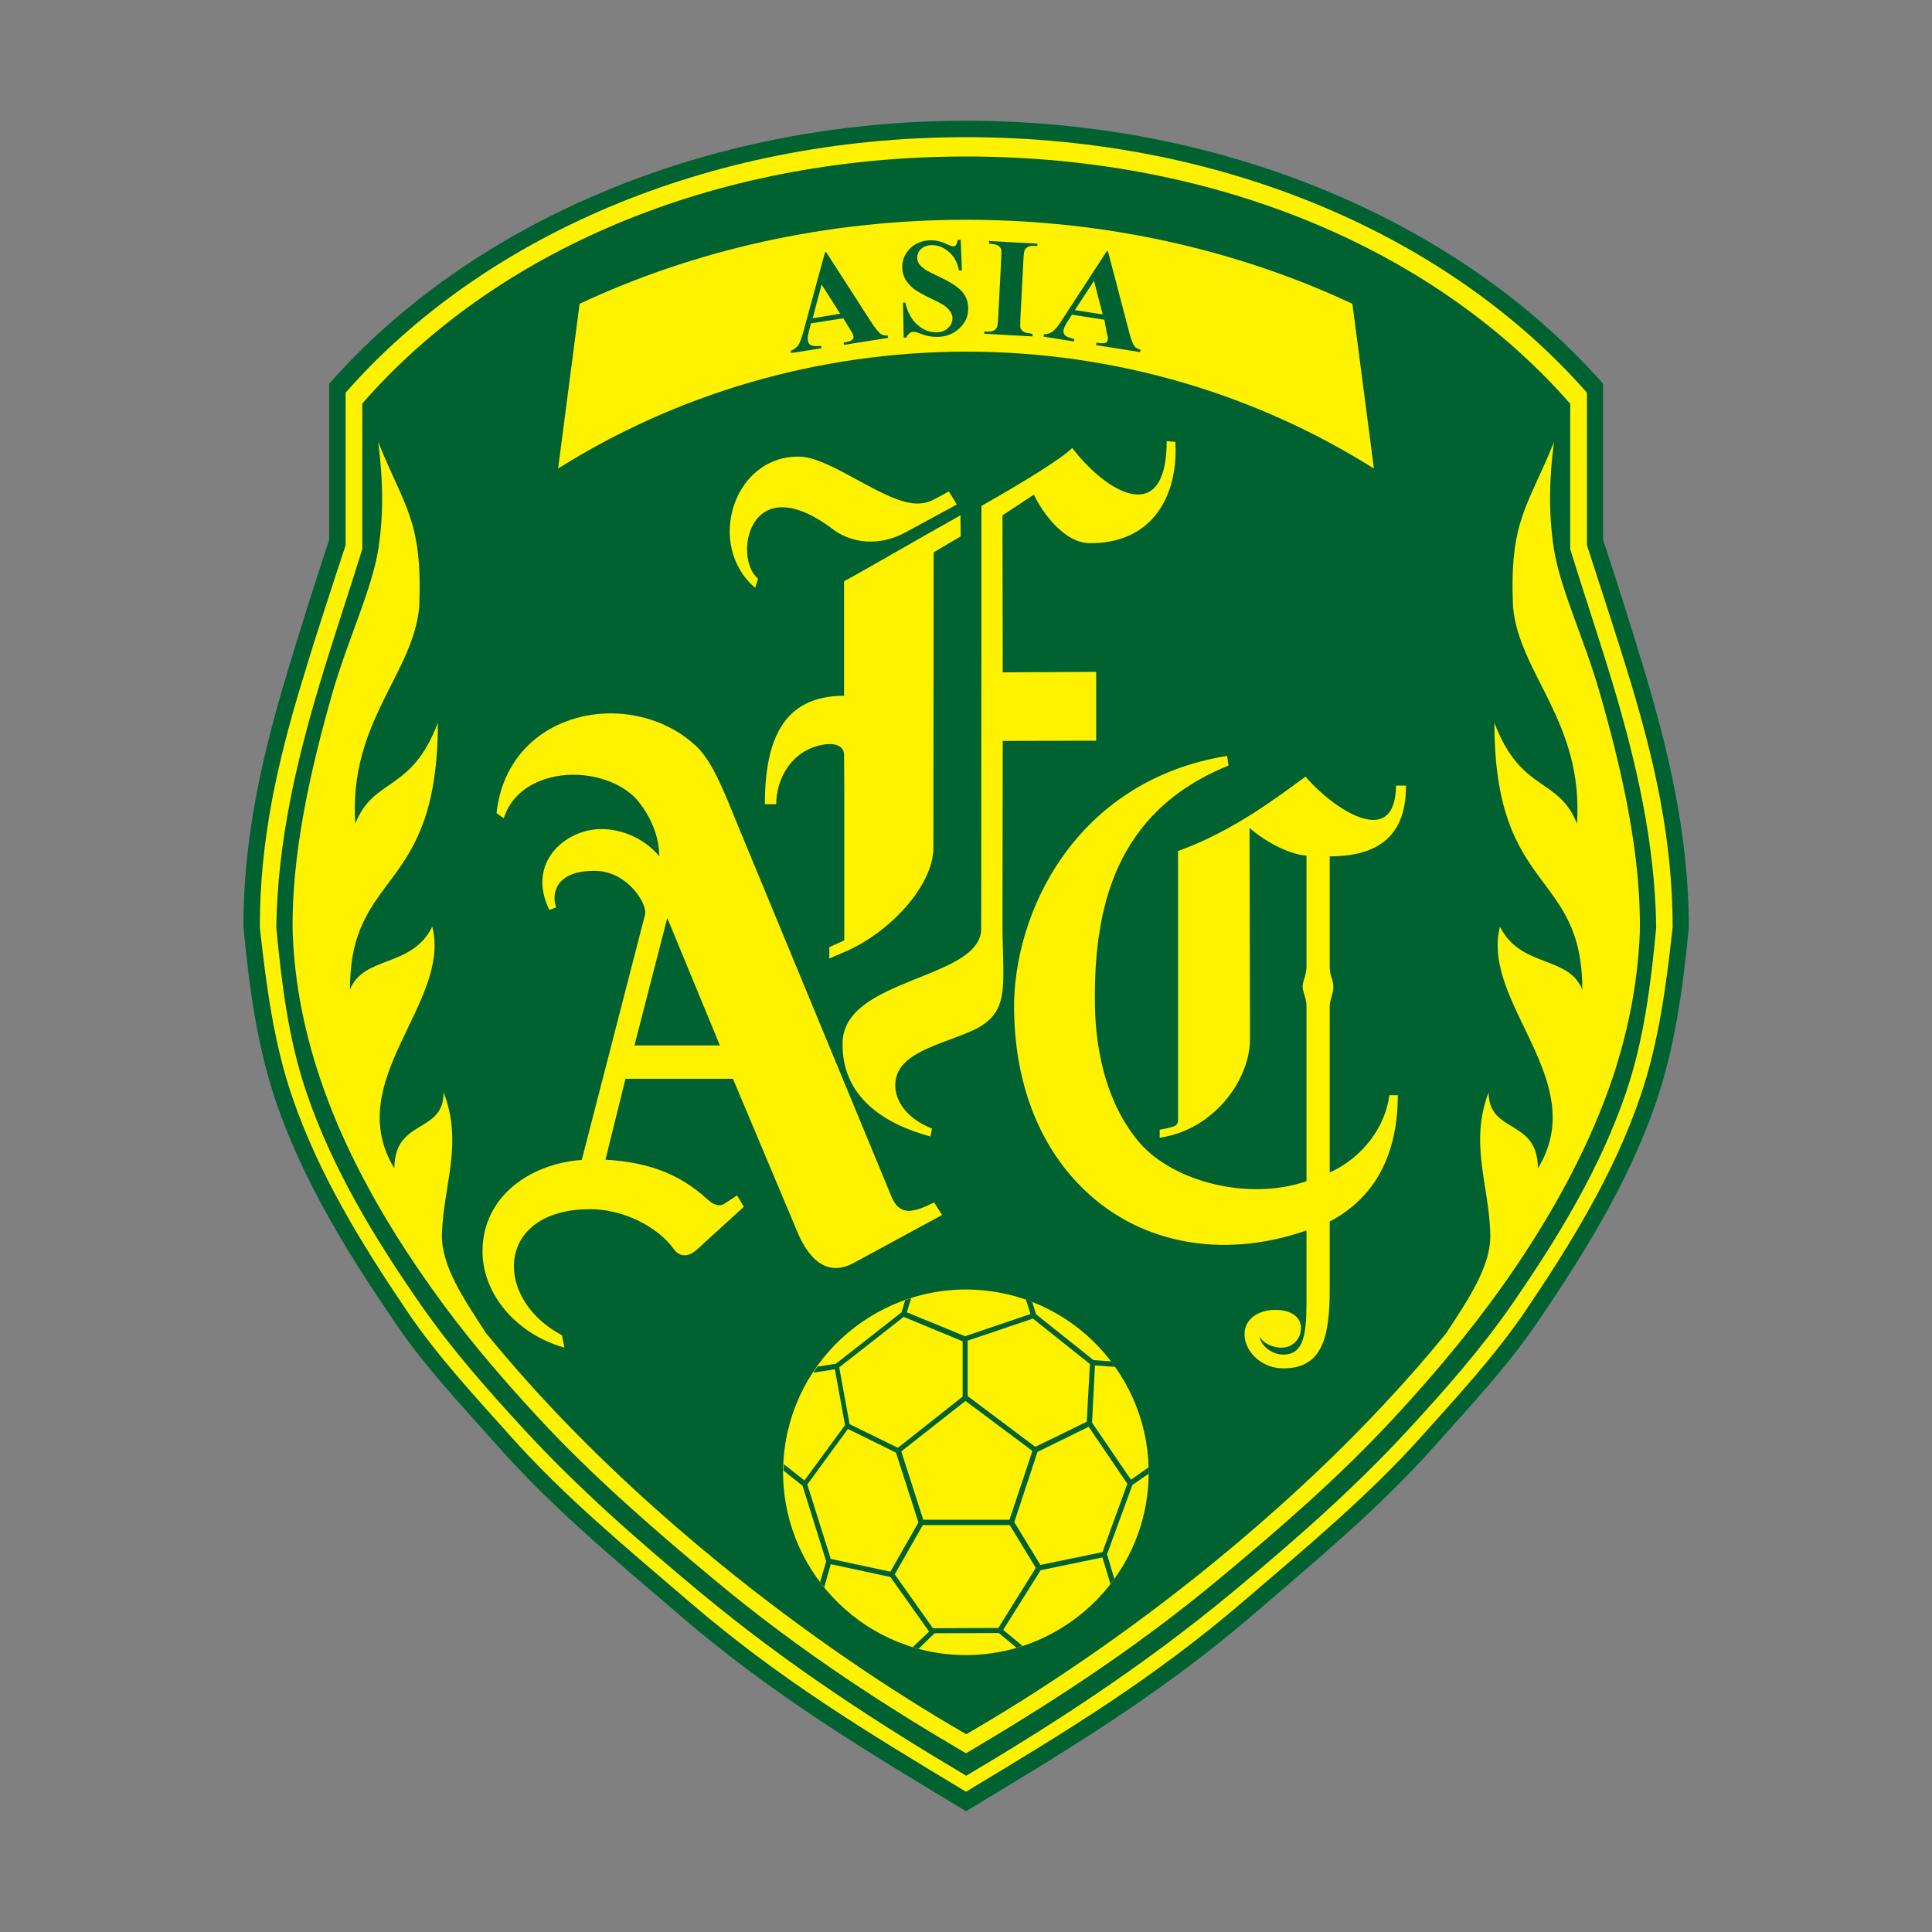 <?xml version="1.0" encoding="utf-8"?>
<!-- Created by @FCLOGO 2022-04-26 20:22:03 . https://fclogo.top/ -->
<!-- FOR PERSONAL USE ONLY NOT FOR COMMERCIAL USE -->
<svg version="1.1" xmlns="http://www.w3.org/2000/svg" xmlns:xlink="http://www.w3.org/1999/xlink" x="0px" y="0px"
	 viewBox="0 0 800 800" enable-background="new 0 0 800 800" xml:space="preserve">
<rect x="0" y="0" width="800" height="800" fill="#808080" stroke="none"/>
<g>
	<g>
		<path fill="#006231" d="M400,750c39.9-24.1,79.8-47.8,118.9-81.4c26.1-22.5,52.2-44,75.1-69.8c14.6-16.4,29.5-32.2,41.8-50.1
			c19.7-28.7,38.2-58.7,49.5-91c8.2-23.4,11.6-48.5,14-73.8c0-37.7-8.3-72.4-18.2-105.6c-5.6-18.6-11.4-36.9-17.3-54.8v-64.6
			C605.9,93.2,509.2,50,400,50c-109.2,0-205.9,43.2-263.7,108.9v64.6c-5.9,17.9-11.7,36.1-17.3,54.8c-10,33.2-18.3,67.9-18.2,105.6
			c2.4,25.3,5.8,50.3,14,73.8c11.3,32.4,29.8,62.3,49.5,91c12.2,17.9,27.2,33.6,41.8,50.1c22.9,25.8,49,47.4,75.1,69.8
			C320.1,702.2,360.1,725.9,400,750"/>
		<path fill="#FFF200" d="M400,741.9c41.7-25.1,77.5-46.7,115.3-79.2c25.3-21.7,51.3-43.3,73.4-68c15.1-16.9,30.3-33.3,42.9-51.8
			c19-28.1,36.7-56.9,47.6-88.8c7.6-22.1,10.8-46.3,13.4-70.2c0-36.9-7.9-70-17.5-101.9c-5.8-19-12-37.7-18-56.3v-63.1
			c-56.2-64-149.2-105.8-257-105.8c-107.7,0-200.8,41.8-257,105.8v63.2c-6.1,18.6-12.3,37.3-18,56.3c-9.7,31.9-17.6,65-17.5,101.9
			c2.6,23.9,5.8,48.1,13.4,70.2c10.9,31.9,28.6,60.7,47.6,88.8c12.5,18.5,27.8,34.9,42.9,51.8c22.1,24.8,48.1,46.3,73.4,68
			C322.5,695.2,358.3,716.8,400,741.9"/>
		<path fill="#006231" d="M400,64.8c106.2,0,195.7,40.1,250.2,102.4v60.2c5.6,18.1,11.9,36.8,17.7,56c9.5,31.8,17.4,65.3,17.9,100.6
			c-2.2,23.6-5.1,46.5-12.4,68.1c-10.7,31.6-28.4,60.6-47.4,88.1c-12.6,18.2-27.4,35-42.6,51.5c-22.5,24.5-47.8,46.6-73.2,67.7
			c-36.7,30.4-73.4,54.1-110.1,75.9c-36.7-21.8-73.5-45.5-110.1-75.9c-25.4-21.1-50.7-43.2-73.2-67.7c-15.2-16.5-30-33.3-42.6-51.5
			c-19.1-27.4-36.7-56.5-47.4-88.1c-7.3-21.6-10.2-44.5-12.4-68.1c0.5-35.3,8.4-68.8,17.9-100.6c5.8-19.3,12.1-37.9,17.7-56v-60.3
			C204.2,104.9,293.8,64.8,400,64.8"/>
		<path fill="#FFF200" d="M400,726c30.9-18.3,67.9-41.4,105.4-72.7c24.5-20.4,49.6-42.1,72-66.4c15.9-17.2,30.8-34.9,44.1-53.5
			c19-26.7,34.7-54.6,44.9-83.2c7.4-20.9,11.7-42.3,12.6-63.7c0.7-31.9-7.3-67.5-16.8-100.4c-6.4-22-16.2-42.3-18.8-59
			c-2.3-15.2-1.9-29.4,0.1-44.1c-11,27.2-18.5,32.5-17,68.1c2.4,27.9,29.3,47.8,26.5,90c-7.7-19.5-23.2-12.7-34.2-41.8
			c0,71.5,36.4,60.5,36.4,110.5c-5.7-14.3-25.6-8.9-34.1-26.1c-8,31.7,37.9,63.9,15.7,100.1c0-20.8-20.4-14.1-20.4-31.5
			c-8,21.1,0.1,38.2,0.7,58.4c0.5,13.4-9.1,27.3-18.3,41.4c-8.3,10.2-17,20.1-26.1,29.8c-22.1,23.6-46.2,45.6-70.6,65.5
			c-35.2,28.7-71,52.8-102,70.7c-31.1-17.9-66.9-42-102.1-70.7c-24.4-19.9-48.5-41.9-70.6-65.5c-9.1-9.7-17.8-19.7-26.1-29.8
			c-9.2-14.2-18.8-28-18.3-41.4c0.7-20.2,8.8-37.3,0.7-58.4c0,17.4-20.4,10.7-20.4,31.5c-22.1-36.2,23.7-68.5,15.7-100.1
			c-8.5,17.2-28.4,11.8-34.1,26.1c0-50,36.4-39,36.4-110.5c-11,29.1-26.5,22.3-34.2,41.8c-2.8-42.2,24.1-62,26.5-90
			c1.4-35.7-6.1-40.9-17-68.1c1.9,14.7,2.4,28.9,0.1,44.1c-2.6,16.7-12.4,37.1-18.8,59c-9.5,32.9-17.4,68.6-16.7,100.4
			c0.8,21.4,5.2,42.8,12.6,63.7c10.1,28.7,25.9,56.5,44.9,83.2c13.2,18.7,28.2,36.3,44.1,53.5c22.4,24.2,47.5,46,72,66.4
			C332.1,684.6,369,707.8,400,726"/>
	</g>
	<g>
		<path fill="#FFF200" d="M303.5,446.7l-44.5,0l-8.3,33.5c16.4,1,29.9,5.1,42.2,16.4c2.3,2.1,4.7,3.3,7.1,1.8l5.2-3.4l2.8,4.7
			l-19.4,17.7c-3.7,3.3-7.2,3.2-9.7-0.3c-6.4-9-20.7-16.4-34.3-16.4c-21.5-0.1-31.7,10.9-31.8,23.4c-0.1,10.4,6.7,21.8,19.9,28.8
			l1,5.1c-19.7-5.5-34.1-22.1-33.9-40.2c0.2-22.6,20-36,41.1-37.5l26.2-101.6c1.1-4.3-7.2-18-20.7-18.1c-17-0.2-18,10.2-16.1,15.1
			l-2.8,1.1c-9.6-19.3,6.3-33.4,21.3-33.5c9.2-0.1,18.6,4.4,24.2,11.3c-0.1-8.5-3.5-16.1-8.3-22.3c-5.8-7.5-16.9-11.6-27.8-11.5
			c-12.3,0.2-24.4,5.8-28.3,18l-3-2.1c3-27.6,25.1-41.4,47.6-41.3c12.6,0.1,25.3,4.5,34.9,13.4c7.2,6.6,11.9,19.6,18.6,35.8
			l62.4,150.8c3.4,8.3,9.1,6.8,17.7,2.5l3.3,5.2l-36.5,19.8c-13.4,7.3-20.5-5.7-23.6-13.2L303.5,446.7z M298.1,432.9l-21.8-52.8
			l-13.6,52.8H298.1z M397.8,222.1l-11.2,6.6l-0.1,122.2c0,16-18.3,35.3-36.4,43.1l-6.7,2.9v-4.7l6.2-2.8v-62l-0.1-14.9
			c-0.1-5.9-9.1-5.2-15.6-1.8c-7.4,3.9-12.4,12.5-12.5,22.3h-4.7c0.1-25.6,6.9-44.9,32.8-44.9v-47.4c8.7-4.7,30.1-17.2,48.2-27.3
			L397.8,222.1z M486.7,182.9l-3.6-0.3c0,35.7-24.6,21.9-39.1,2.9c-4.4,4.4-20,14-37.6,24l-0.1,175c0,21.2-56.9,20.2-57.4,47.2
			c-0.5,22.4,17.1,33.7,36.4,38.9l0.6-3.3c-10.4-4.1-15.2-11.3-15.2-17.9c0-12.8,16.4-16.1,30.7-22.1c17.6-7.5,13.7-18.1,13.7-45.4
			l0.1-75.1l38.7-0.1v-28.5l-38.7,0.2l-0.1-65l13-8.6c3.8,8.1,12.9,19.9,22.8,20.1C476.6,225.3,488,206,486.7,182.9 M396.2,208.9
			l-21,11.4c-13.8,7.5-25.3,2.7-30.1-1c-35.2-26.7-41.7,12-31.2,20.3l-1.2,3.8c-20.7-17.6-9-55.1,18.6-54.3
			c13.2,0.4,35.4,19.7,48.8,19.4c4.3-0.1,5.6-1.1,12.8-5L396.2,208.9z M517.6,430.1c0,17.2-15.1,37.8-37.4,41v-3.3
			c2-0.4,3.9-0.7,5.6-1.3c1.6-0.5,2-1.6,2-2.6l0-111.5c23-8.3,41.2-22.4,52.8-30.8c6.8,8,19.5,18.1,28.3,17.9c5.3-0.1,9-4,9.2-14.2
			h4.1c0,16.7-7.2,29.3-31.6,29.3v45.6c0,4.1,1.5,5.4,1.5,8.3c0,3.3-1.5,5.3-1.5,8.4v68.6c14-6.3,23.1-19.3,24.7-32l3.5,0
			c0,23.1-8.4,41.9-28.2,52.3v28.2c0,20.4-3.4,32.9-19.7,32.6c-9-0.2-16.3-7.6-15.5-15.3c0.5-5,5.5-9.1,13.3-8.9
			c5.3,0.1,10.2,2.6,10,7.8c-0.1,4.3-3.7,8.3-9,7.8c-3.8-0.4-6.9-2.2-8.1-4.5c0.2,3.2,4.8,7.6,10.1,7.4c9.5-0.1,9.3-12,9.3-25.7
			v-25.7c-35.3,12.3-70.8,5.5-94.5-19.3c-18.7-19.6-26.2-45.6-26.6-71.7c-0.6-40.5,25.4-95.3,88.2-105.5l0.6,4
			c-47.3,19.1-56,59.6-55.3,99.7c0.3,19.3,5.2,41.1,18.5,56.5c13.7,15.9,44.7,24.3,69.1,15.9V417c0-4.2-1.5-5.4-1.6-8.6
			c0-2.2,1.6-4.7,1.6-8.2v-45.9c-8.3-0.6-18.6-7-23.6-11.5L517.6,430.1z M231.1,194l8.9-68.2C287.1,103.7,341.8,91,400,91
			c58.2,0,112.9,12.7,160,34.8l8.9,68.2c-48.5-30.5-106.6-48.4-168.9-48.4C337.7,145.7,279.6,163.5,231.1,194"/>
		<path fill="none" stroke="#231F20" stroke-width="8.600000e-02" stroke-miterlimit="10" d="M486.7,182.9l-3.6-0.3"/>
		<path fill="#006231" d="M456.6,130.2l-3.6-13.9l-7.9,12.1L456.6,130.2z M457.3,132.4l-13.4-2.1l-2.2,3.4c-0.7,1.1-1.1,2.1-1.3,2.9
			c-0.2,1.1,0.1,1.9,0.9,2.5c0.5,0.4,1.6,0.8,3.6,1.3l-0.2,1l-12.6-2l0.2-1c1.4,0,2.6-0.4,3.6-1.1c1-0.8,2.4-2.5,4.1-5.2l18.3-28.1
			l0.5,0.1l8.7,33.2c0.8,3.2,1.6,5.2,2.3,6.1c0.5,0.7,1.4,1.1,2.5,1.4l-0.2,1l-18.3-2.9l0.2-1l0.7,0.1c1.5,0.2,2.5,0.2,3.2-0.1
			c0.5-0.2,0.7-0.6,0.8-1.2c0.1-0.3,0.1-0.7,0-1.1c0-0.2-0.2-0.9-0.5-2.2L457.3,132.4z M427.6,138.3l-0.1,1l-20-1.1l0.1-1l1.3,0.1
			c1.1,0.1,2-0.1,2.7-0.5c0.5-0.2,0.9-0.7,1.2-1.3c0.2-0.4,0.4-1.6,0.5-3.5l1.3-25.2c0.1-2,0.1-3.2-0.1-3.7c-0.2-0.5-0.6-1-1.2-1.4
			c-0.6-0.4-1.4-0.6-2.5-0.7l-1.3-0.1l0.1-1.1l20,1.1l-0.1,1l-1.3-0.1c-1.1-0.1-2,0.1-2.7,0.5c-0.5,0.2-0.9,0.7-1.2,1.3
			c-0.2,0.4-0.4,1.6-0.5,3.5l-1.3,25.2c-0.1,2-0.1,3.2,0.1,3.7c0.2,0.5,0.6,0.9,1.2,1.3c0.6,0.4,1.4,0.6,2.5,0.7L427.6,138.3z
			 M397.8,99.2l0.5,12.8l-1.2,0c-0.6-3.2-2-5.8-4.2-7.7c-2.2-1.9-4.5-2.8-7-2.8c-1.9,0-3.4,0.6-4.5,1.6c-1.1,1-1.6,2.2-1.6,3.6
			c0,0.8,0.2,1.6,0.6,2.3c0.6,0.9,1.4,1.7,2.7,2.6c0.9,0.6,3,1.7,6.2,3.2c4.5,2.1,7.6,4.2,9.2,6.1c1.6,1.9,2.4,4.2,2.4,6.7
			c0.1,3.2-1.1,6-3.6,8.3c-2.5,2.4-5.6,3.6-9.4,3.6c-1.2,0-2.4-0.1-3.4-0.3c-1.1-0.2-2.4-0.7-4.1-1.3c-0.9-0.4-1.7-0.5-2.3-0.5
			c-0.5,0-1,0.2-1.5,0.6c-0.5,0.4-1,1-1.3,1.8l-1.1,0l-0.3-14.5l1,0c0.9,4.1,2.6,7.1,5,9.2c2.4,2.1,5,3.1,7.7,3.1
			c2.1,0,3.8-0.6,5-1.8c1.2-1.2,1.8-2.5,1.8-4c0-0.9-0.3-1.8-0.8-2.6c-0.5-0.8-1.2-1.6-2.2-2.4c-1-0.7-2.7-1.7-5.3-2.9
			c-3.5-1.6-6-3.1-7.6-4.2c-1.5-1.2-2.7-2.5-3.6-4c-0.8-1.5-1.3-3.1-1.3-4.9c-0.1-3,1-5.7,3.2-7.9c2.2-2.2,5-3.3,8.4-3.4
			c1.2,0,2.4,0.1,3.6,0.4c0.9,0.2,2,0.6,3.2,1.2c1.3,0.6,2.2,0.9,2.7,0.9c0.5,0,0.9-0.2,1.1-0.5c0.3-0.3,0.5-1,0.8-2.2H397.8z
			 M347.9,129.9l-7.7-12.1l-3.7,14L347.9,129.9z M349.2,131.8l-13.4,2.1l-1,3.9c-0.3,1.3-0.4,2.4-0.3,3.2c0.2,1.1,0.7,1.8,1.7,2.1
			c0.6,0.2,1.8,0.3,3.8,0.1l0.2,1l-12.6,2l-0.2-1c1.3-0.4,2.3-1.2,3.1-2.2c0.7-1.1,1.5-3.1,2.3-6.2l8.8-32.3l0.5-0.1l18.6,28.9
			c1.8,2.7,3.1,4.4,4.1,5c0.7,0.5,1.7,0.7,2.8,0.6l0.2,1l-18.3,2.9l-0.2-1l0.7-0.1c1.5-0.2,2.5-0.6,3-1.1c0.4-0.4,0.5-0.8,0.4-1.4
			c-0.1-0.3-0.2-0.7-0.3-1c-0.1-0.2-0.5-0.8-1.2-2"/>
	</g>
	<g>
		<g>
			<path fill="#FFF200" d="M390.2,684.7c41.4,5.4,79.5-24,84.8-65.3c5.4-41.4-24-79.5-65.3-84.8c-41.4-5.4-79.5,24-84.8,65.3
				C319.5,641.2,348.9,679.3,390.2,684.7"/>
		</g>
		<path fill="#006231" d="M475.7,610.2c0-0.9,0-1.8,0-2.7l-7.4,5.2l-16.1-23.6l1.2-23.7l8.4,0.6c-0.5-0.8-1.1-1.5-1.7-2.3l-7.3-0.5
			L429,544.2l-1.6-5.1c-0.9-0.3-1.7-0.7-2.6-1l1.9,6l-27.1,9.2l-24.1-9.9l1.8-5.9c-0.9,0.3-1.7,0.6-2.5,0.9l-1.5,5l-27.2,21.3
			l-7.6,1.2c-0.6,0.8-1.2,1.6-1.7,2.5l8.9-1.4l4.2,23.1l-16.8,22.9l-8.5-6.7c0,0.9-0.1,1.8-0.1,2.7l7.8,6.2l9.8,31.3l-2.5,8.6
			c0.5,0.7,1.1,1.4,1.7,2.1l2.7-9.5l24.7,5.3l16,22.6L378,682c0.8,0.2,1.6,0.5,2.4,0.7l6.6-6.4l26.6-0.1l7.3,6.1
			c0.8-0.2,1.7-0.5,2.5-0.8l-8-6.6l15.5-24.7l25.6-5.3l3.3,11c0.6-0.7,1.1-1.4,1.6-2.2l-3-10.1l10.5-28.7L475.7,610.2z M400.8,555.1
			l26.9-9.1l23.6,18.8l-1.3,23.9l-21.3,10.4l-28-21V555.1z M399.8,580.1l27.7,20.7l-9.5,28.5l-35.7,0l-9.1-28.3L399.8,580.1z
			 M347.5,566.2l26.7-20.9l24.4,10.1v22.9l-26.8,21.2l-20-9.8L347.5,566.2z M344,645.5l-9.7-30.8l16.8-23l19.9,9.8l9.3,28.9
			l-11.6,20.4L344,645.5z M413.4,674.1l-27.1,0.1l-15.8-22.3l11.6-20.4l36,0l10.8,17.7L413.4,674.1z M456.5,642.7l-25.7,5.3
			l-10.8-17.7l9.6-29.1l21.2-10.4l16,23.6L456.5,642.7z"/>
	</g>
</g>
<g>
</g>
<g>
</g>
<g>
</g>
<g>
</g>
<g>
</g>
<g>
</g>
<g>
</g>
<g>
</g>
<g>
</g>
<g>
</g>
<g>
</g>
</svg>
